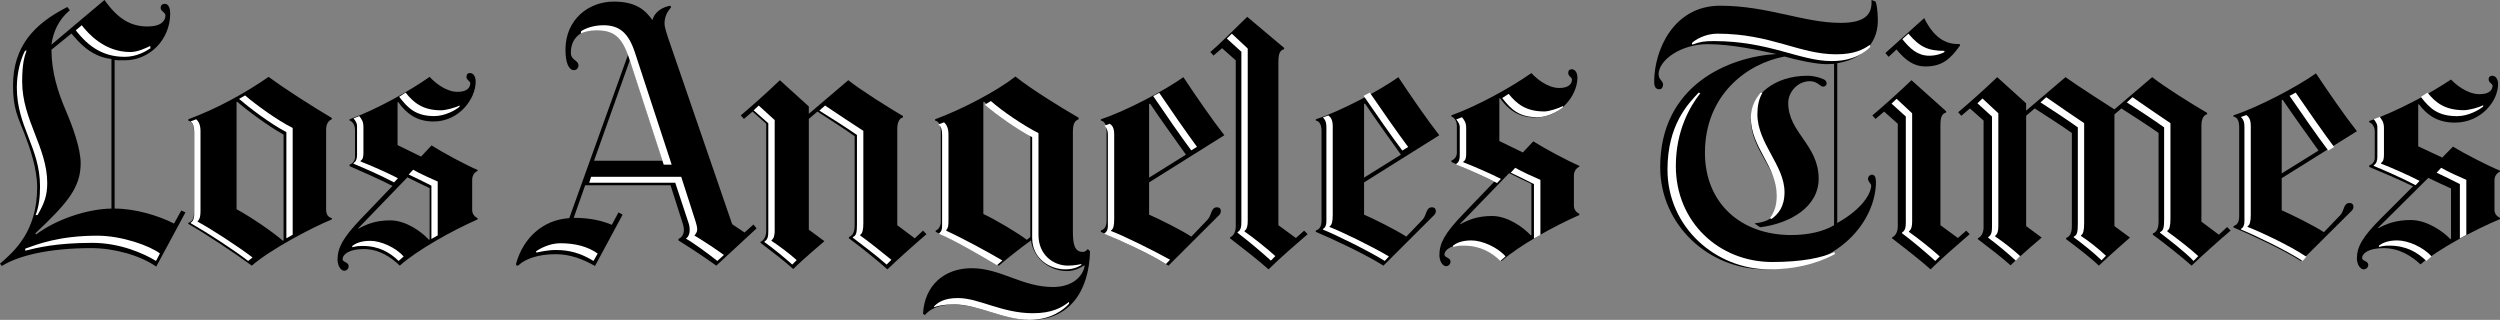 <?xml version="1.0" encoding="UTF-8"?>
<svg width="297px" height="38px" viewBox="0 0 297 38" version="1.1" xmlns="http://www.w3.org/2000/svg" xmlns:xlink="http://www.w3.org/1999/xlink">
    <rect x="0" y="0" width="297" height="38" fill="#808080" stroke="none"/>
    <title>color-LATimes</title>
    <g id="Page-1" stroke="none" stroke-width="1" fill="none" fill-rule="evenodd">
        <g id="color-LATimes" fill-rule="nonzero">
            <path d="M291.179,28.364 L291.179,22.392 C290.447,22.059 289.206,21.489 288.481,21.131 L282.506,27.066 L282.545,27.104 C283.449,26.629 284.549,26.139 286.399,26.139 C288.288,26.139 290.198,27.451 291.102,28.402 L291.179,28.364 Z M297,26.028 C293.993,27.289 289.667,29.588 287.556,31.407 C286.477,30.405 285.037,29.478 283.161,29.478 C281.403,29.478 280.617,30.09 280.617,30.665 C280.617,31.022 281.349,30.966 281.349,31.481 C281.349,31.718 281.138,32 280.81,32 C280.398,32 280,31.416 280,30.702 C280,29.366 280.614,28.193 282.815,25.991 L286.669,22.133 C285.078,21.349 282.757,20.373 281.466,19.832 L281.466,19.648 C281.84,19.544 282.121,19.184 282.121,18.756 L282.121,15.566 C282.121,15.216 281.929,14.676 281.466,14.528 L281.466,14.379 C284.704,13.266 288.828,11.041 291.179,9.445 C291.706,10.01 293.086,11.189 294.571,11.189 C295.823,11.189 296.114,10.608 296.114,10.187 C296.114,9.948 295.651,9.816 295.651,9.445 C295.651,9.128 295.828,9 296.075,9 C296.444,9 296.769,9.327 296.769,10.002 C296.769,12.005 294.768,14.565 291.641,14.565 C289.584,14.565 288.326,13.675 287.363,12.376 L287.286,12.413 L287.286,17.384 L290.138,18.72 L291.41,17.421 C292.744,18.234 295.526,19.671 296.999,20.277 L296.999,20.39 C296.71,20.506 296.343,20.834 296.343,21.428 L296.343,24.951 C296.343,25.454 296.729,25.768 296.999,25.879 L296.999,26.028" id="path17" fill="#000000"></path>
            <path d="M275.439,17.887 C274.384,16.415 272.349,13.585 271.18,11.849 L271.067,11.887 L271.067,20.604 L275.439,17.887 Z M280,15.585 L271.067,21.169 L271.067,24.981 C272.198,25.471 274.874,26.792 276.08,27.584 L278.002,25.584 C278.531,25.035 278.377,24.113 279.133,24.113 C279.397,24.113 279.586,24.264 279.586,24.566 C279.586,24.887 279.364,25.052 279.209,25.207 L273.366,31.019 C271.369,29.736 267.336,27.849 265.338,27.019 L265.338,26.868 C265.661,26.746 266.016,26.528 266.016,25.698 L266.016,15.095 C266.016,14.227 265.705,13.919 265.338,13.85 L265.338,13.699 C268.353,12.718 272.952,10.265 275.138,8.718 C276.646,10.981 278.567,13.774 280,15.585 Z M217.887,26.754 L217.887,7.585 C217.661,7.601 217.252,7.623 217.02,7.623 C215.725,7.623 213.477,7.132 212.007,6.717 C207.636,7.51 202.547,11.203 202.547,18.151 C202.547,24.109 206.781,27.923 212.799,27.923 C214.835,27.923 216.638,27.499 217.887,26.754 Z M223.088,2.454 C223.088,5.491 220.765,7.123 218.264,7.509 L218.264,26.49 C221.317,24.792 222.297,22.918 222.297,22.037 C222.297,21.846 221.92,21.589 221.92,21.244 C221.92,20.977 222.135,20.754 222.372,20.754 C222.716,20.754 222.862,21.056 222.862,21.622 C222.862,26.037 218.641,32 209.67,32 C202.94,32 197.232,26.675 197.232,19.849 C197.232,10.113 205.373,6.755 211.027,6.416 C208.955,5.962 205.645,5.245 202.886,5.245 C199.683,5.245 197.044,7.132 197.044,8.83 C197.044,9.472 197.572,9.585 197.572,10.038 C197.572,10.287 197.463,10.604 197.12,10.604 C196.592,10.604 196.517,10.111 196.517,9.699 C196.517,6 198.789,0.679 204.356,0.679 C210,0.679 214.284,2.717 218.679,2.717 C221.583,2.717 222.447,1.698 222.334,0 L222.825,0.189 C222.937,0.453 223.088,1.321 223.088,2.454 Z M181.931,27.923 L181.931,21.849 C181.215,21.51 180.001,20.93 179.292,20.566 L173.451,26.603 L173.488,26.642 C174.373,26.159 175.448,25.66 177.257,25.66 C179.104,25.66 180.972,26.995 181.856,27.962 L181.931,27.923 Z M187.622,25.547 C184.682,26.83 180.452,29.168 178.388,31.018 C177.333,29.999 175.924,29.056 174.091,29.056 C172.372,29.056 171.603,29.679 171.603,30.264 C171.603,30.627 172.32,30.57 172.32,31.094 C172.32,31.335 172.113,31.622 171.792,31.622 C171.39,31.622 171,31.028 171,30.301 C171,28.943 171.601,27.75 173.752,25.509 L177.521,21.585 C175.965,20.788 173.696,19.795 172.433,19.244 L172.433,19.057 C172.799,18.951 173.074,18.585 173.074,18.15 L173.074,14.905 C173.074,14.549 172.885,14 172.433,13.849 L172.433,13.698 C175.599,12.566 179.632,10.302 181.931,8.679 C182.446,9.253 183.796,10.453 185.248,10.453 C186.471,10.453 186.755,9.861 186.755,9.434 C186.755,9.191 186.303,9.056 186.303,8.679 C186.303,8.357 186.475,8.226 186.718,8.226 C187.078,8.226 187.396,8.558 187.396,9.245 C187.396,11.282 185.439,13.962 182.383,13.962 C180.371,13.962 179.141,12.981 178.199,11.66 L178.124,11.697 L178.124,16.754 L180.912,18.113 L182.156,16.792 C183.461,17.619 186.18,19.08 187.621,19.697 L187.621,19.812 C187.338,19.93 186.98,20.264 186.98,20.868 L186.98,24.452 C186.98,24.964 187.357,25.282 187.621,25.396 L187.621,25.547" id="path19" fill="#000000"></path>
            <path d="M166.428,18.375 C165.372,16.897 163.334,14.056 162.165,12.313 L162.052,12.351 L162.052,21.103 L166.428,18.375 Z M170.992,16.064 L162.052,21.67 L162.052,25.498 C163.184,25.989 165.862,27.316 167.069,28.111 L168.993,26.103 C169.522,25.552 169.368,24.626 170.125,24.626 C170.39,24.626 170.578,24.778 170.578,25.081 C170.578,25.403 170.356,25.569 170.2,25.724 L164.353,31.559 C162.353,30.272 158.317,28.377 156.318,27.544 L156.318,27.392 C156.641,27.27 156.996,27.051 156.996,26.217 L156.996,15.572 C156.996,14.7 156.685,14.391 156.318,14.322 L156.318,14.17 C159.336,13.185 163.939,10.723 166.126,9.169 C167.635,11.441 169.559,14.245 170.992,16.064 Z M140.889,18.375 C139.833,16.897 137.795,14.056 136.626,12.313 L136.513,12.351 L136.513,21.103 L140.889,18.375 Z M145.453,16.064 L136.513,21.67 L136.513,25.498 C137.645,25.989 140.323,27.316 141.53,28.111 L143.454,26.103 C143.983,25.552 143.829,24.626 144.586,24.626 C144.85,24.626 145.038,24.778 145.038,25.081 C145.038,25.403 144.817,25.569 144.661,25.724 L138.814,31.559 C136.815,30.272 132.779,28.377 130.779,27.544 L130.779,27.392 C131.102,27.27 131.458,27.051 131.458,26.217 L131.458,15.572 C131.458,14.7 131.145,14.391 130.779,14.322 L130.779,14.17 C133.797,13.185 138.399,10.723 140.587,9.169 C142.096,11.441 144.02,14.245 145.453,16.064 Z M122.404,28.15 L122.404,15.988 C120.933,15.154 118.519,13.487 116.897,12.086 L116.821,12.123 L116.821,25.421 C118.292,26.103 120.895,27.656 121.99,28.49 L122.404,28.15 Z M129.497,29.854 C129.375,34.665 126.992,38 122.517,38 C119.017,38 116.455,36.181 113.275,36.181 C111.423,36.181 110.403,36.784 109.88,37.431 L109.654,37.28 C109.842,33.795 112.286,31.862 115.425,31.862 C118.886,31.862 121.42,34.097 125.083,34.097 C127.422,34.097 128.629,32.847 128.855,31.597 L128.818,31.521 C128.327,31.823 127.686,32.202 126.742,32.202 C124.856,32.202 122.819,30.876 122.48,28.566 C121.579,29.196 119.556,30.778 118.67,31.558 C116.459,30.124 112.896,28.318 111.162,27.543 L111.162,27.391 C111.524,27.271 111.766,26.809 111.766,26.368 L111.766,15.534 C111.766,14.887 111.528,14.402 111.087,14.322 L111.087,14.17 C114.293,12.995 118.405,10.835 120.631,9.093 C122.561,10.626 126.074,12.792 128.138,13.98 L128.138,14.17 C127.686,14.359 127.459,14.662 127.459,15.685 L127.459,27.392 C127.459,28.895 127.585,29.93 128.667,29.93 C128.838,29.93 129.081,29.779 129.233,29.59 L129.497,29.854 Z M78.72,19.095 L74.835,7.123 L70.572,19.095 L78.72,19.095 Z M89.887,27.126 L85.096,31.559 C83.662,30.536 82.417,29.703 80.606,28.567 L80.606,28.377 C81.017,28.227 81.243,27.805 81.248,27.316 C81.25,27.101 81.206,26.86 81.134,26.635 L79.663,22.013 L69.516,22.013 L68.157,25.877 C70.254,25.877 71.663,26.278 72.684,26.71 L73.477,25.232 L73.967,25.499 L70.685,31.598 C69.312,30.814 67.762,30.196 66.007,30.196 C63.937,30.196 62.395,30.764 61.631,31.485 C61.478,31.629 61.239,31.574 61.33,31.257 C62.159,28.339 64.425,26.12 67.629,25.915 L74.646,6.403 C73.819,3.987 72.873,3.448 71.1,3.448 C69.439,3.448 67.818,4.205 67.818,6.251 C67.818,7.198 68.723,7.114 68.723,7.805 C68.723,8.046 68.516,8.335 68.195,8.335 C67.592,8.335 67.177,7.502 67.177,5.91 C67.177,2.311 69.931,0.19 72.911,0.19 C75.627,0.19 76.683,1.25 77.513,2.387 C77.777,1.327 78.821,0.812 79.625,0.682 L79.739,0.834 C79.235,1.461 78.946,2.008 78.946,2.804 C78.946,3.218 79.247,4.138 79.361,4.471 L86.982,26.635 L88.453,27.62 L89.509,26.673 L89.887,27.126 Z M51.04,28.452 L51.04,22.353 C50.323,22.013 49.109,21.43 48.4,21.065 L42.553,27.126 L42.59,27.165 C43.476,26.68 44.552,26.179 46.363,26.179 C48.211,26.179 50.08,27.519 50.965,28.491 L51.04,28.452 Z M56.736,26.066 C53.794,27.354 49.561,29.702 47.494,31.559 C46.438,30.536 45.029,29.589 43.194,29.589 C41.473,29.589 40.704,30.215 40.704,30.802 C40.704,31.166 41.421,31.109 41.421,31.635 C41.421,31.877 41.214,32.165 40.893,32.165 C40.49,32.165 40.101,31.569 40.101,30.839 C40.101,29.475 40.701,28.277 42.854,26.028 L46.627,22.087 C45.069,21.287 42.797,20.29 41.534,19.738 L41.534,19.55 C41.901,19.444 42.175,19.076 42.175,18.639 L42.175,15.381 C42.175,15.024 41.987,14.473 41.534,14.321 L41.534,14.169 C44.703,13.032 48.739,10.759 51.04,9.13 C51.556,9.707 52.907,10.911 54.36,10.911 C55.584,10.911 55.869,10.317 55.869,9.888 C55.869,9.644 55.416,9.509 55.416,9.13 C55.416,8.806 55.59,8.675 55.831,8.675 C56.192,8.675 56.51,9.009 56.51,9.698 C56.51,11.744 54.552,14.434 51.493,14.434 C49.479,14.434 48.249,13.449 47.306,12.123 L47.23,12.16 L47.23,17.238 L50.021,18.602 L51.267,17.276 C52.573,18.106 55.294,19.573 56.736,20.193 L56.736,20.307 C56.454,20.426 56.095,20.762 56.095,21.368 L56.095,24.966 C56.095,25.48 56.472,25.8 56.736,25.914 L56.736,26.066 Z M33.688,28.566 L33.688,15.988 C31.952,15.04 29.387,13.146 28.18,12.086 L28.104,12.123 L28.104,24.853 C29.764,25.763 32.254,27.43 33.612,28.603 L33.688,28.566 Z M39.421,26.066 C36.898,27.102 32.028,29.702 29.915,31.559 C27.689,29.93 24.436,27.785 22.37,26.596 L22.37,26.482 C22.898,26.293 23.049,25.876 23.049,25.231 L23.049,15.685 C23.049,14.806 22.823,14.473 22.37,14.322 L22.37,14.17 C25.841,12.882 29.123,11.063 31.914,9.13 C33.838,10.57 37.196,12.692 39.421,14.017 L39.421,14.169 C39.019,14.331 38.743,14.738 38.743,15.381 L38.743,24.853 C38.743,25.535 39.007,25.8 39.421,25.914 L39.421,26.066 L39.421,26.066 Z M13.241,24.778 L13.241,7.009 C10.766,6.737 9.319,4.962 8.488,3.978 L6.112,5.91 C6.124,8.606 6.89,10.96 7.809,13.109 C8.649,15.073 9.582,17.635 9.582,19.398 C9.582,22.3 7.997,24.133 4.187,27.733 L4.3,27.846 C6.564,26.141 10.2,24.83 13.241,24.778 Z M22.031,25.231 L18.56,31.672 C16.622,30.316 13.504,29.475 10.865,29.475 C5.659,29.475 2.075,30.422 0.227,31.597 L0,31.332 C1.651,29.88 4.414,27.549 4.414,22.239 C4.414,20.002 3.516,17.465 2.867,15.799 C2.114,13.867 1.547,12.887 1.547,10.191 C1.547,5.499 4.051,2.836 7.997,0.834 L8.299,1.212 C6.937,2.35 6.313,3.823 6.112,5.304 L12.411,0 C14.026,2.279 15.552,3.145 17.542,3.145 C19.174,3.145 19.654,2.434 19.654,1.856 C19.654,1.44 19.088,1.356 19.088,0.948 C19.088,0.56 19.354,0.455 19.578,0.455 C20.079,0.455 20.22,1.104 20.22,1.591 C20.22,4.787 17.692,7.161 14.863,7.161 C14.373,7.161 13.93,7.178 13.618,7.123 L13.618,24.778 C16.07,24.778 18.824,25.612 20.673,26.559 L21.54,25.006 L22.031,25.231 Z M265,27.392 C263.793,28.415 261.492,30.46 260.36,31.559 C259.304,30.612 257.116,28.868 255.758,27.884 L255.758,27.733 C256.15,27.6 256.437,27.223 256.437,26.331 L256.437,15.798 C255.343,15.003 253.192,13.639 252.023,12.881 L251.193,13.601 L251.193,26.86 L253.041,28.224 C253.041,28.224 250.476,30.46 249.344,31.559 C248.325,30.574 246.817,29.436 245.459,28.414 L245.459,28.263 C245.851,28.13 246.137,27.753 246.137,26.86 L246.137,15.798 C245.043,15.003 242.892,13.639 241.723,12.881 L240.705,13.752 L240.705,26.86 L242.553,28.224 C242.553,28.224 240.06,30.318 238.856,31.521 C237.724,30.498 236.479,29.574 234.97,28.414 L234.97,28.301 C235.394,28.127 235.649,27.617 235.649,27.013 L235.649,14.322 L234.027,12.882 L233.008,13.753 L232.63,13.336 C233.762,12.388 235.649,10.722 237.271,9.168 L240.704,12.275 L240.704,13.146 L245.381,9.168 C246.852,10.229 251.191,12.995 251.191,12.995 L255.68,9.168 C257.113,10.305 260.394,12.351 262.206,13.412 L262.206,13.563 C261.603,13.726 261.527,14.511 261.527,14.928 L261.527,26.331 L263.602,27.884 L264.583,26.975 L265,27.392" id="path21" fill="#000000"></path>
            <path d="M232.866,5.384 C231.657,7.095 230.674,7.894 228.709,7.894 C227.386,7.894 226.366,7.171 225.308,5.878 L224.363,6.753 L223.985,6.297 L228.596,2.152 C229.919,4.852 231.506,5.27 232.79,5.232 L232.866,5.384 Z M234,27.818 C232.677,28.958 230.558,30.793 229.351,32 C228.218,30.973 226.289,29.476 224.779,28.311 L224.779,28.198 C225.202,28.024 225.458,27.512 225.458,26.905 L225.458,14.7 L223.833,13.255 L222.813,14.13 L222.434,13.711 C223.569,12.76 225.457,11.088 227.083,9.529 L231.202,13.217 L231.202,13.369 C230.711,13.521 230.522,13.83 230.522,14.967 L230.522,26.753 L232.601,28.274 L233.584,27.4 L234,27.818 Z M155.35,27.818 C154.027,28.958 151.908,30.793 150.702,32 C149.567,30.973 147.639,29.476 146.128,28.311 L146.128,28.198 C146.553,28.024 146.808,27.512 146.808,26.905 L146.808,7.171 L145.183,5.727 L144.162,6.601 L143.785,6.182 C144.919,5.232 146.544,3.559 148.169,2 L152.553,5.688 L152.553,5.84 C152.062,5.992 151.873,6.302 151.873,7.437 L151.873,26.753 L153.952,28.274 L154.935,27.4 L155.35,27.818 Z M110.072,27.818 C108.863,28.844 106.557,30.897 105.423,32 C104.365,31.05 102.211,29.3 100.85,28.311 L100.85,28.16 C101.243,28.026 101.531,27.649 101.531,26.753 L101.531,16.183 C100.435,15.384 98.28,14.015 97.109,13.255 L96.088,14.129 L96.088,27.285 L97.94,28.653 C97.94,28.653 95.443,30.754 94.236,31.962 C93.102,30.935 91.854,30.008 90.344,28.844 L90.344,28.731 C90.768,28.555 91.024,28.044 91.024,27.437 L91.024,14.7 L89.399,13.255 L88.378,14.13 L88,13.711 C89.134,12.76 91.024,11.088 92.649,9.529 L96.088,12.647 L96.088,13.521 L100.775,9.529 C102.211,10.67 105.461,12.723 107.275,13.787 L107.275,13.939 C106.671,14.103 106.595,14.89 106.595,15.309 L106.595,26.753 L108.674,28.312 L109.656,27.4 L110.072,27.818" id="path23" fill="#000000"></path>
            <path d="M295,12.656 L295,12.498 C294.456,12.793 293.273,13.09 292.728,13.09 C290.483,13.09 289.361,12.222 288.382,11 L287.599,11.512 C288.656,12.892 289.635,13.799 291.906,13.799 C293.199,13.799 294.49,13.09 295,12.656 Z M287.443,21.487 C286.151,20.817 283.997,19.871 282.862,19.437 L282.862,19.358 C283.154,19.189 283.214,18.845 283.214,18.372 L283.214,15.218 C283.214,14.509 282.972,14.24 282.705,13.878 L282,14.154 C282.239,14.45 282.431,14.755 282.431,15.061 L282.431,18.609 C282.431,19.122 282.314,19.437 282,19.634 L282,19.713 C283.254,20.226 285.329,21.132 286.973,22 L287.443,21.487" id="path25" fill="#FFFFFF"></path>
            <path d="M293,27.905 L293,21.367 C292.324,21.086 290.739,20.361 290.01,19.935 L289.475,20.516 C290.24,20.864 291.467,21.483 292.234,21.87 L292.234,28.33 L293,27.905 Z M277.289,17.46 C276.101,15.874 273.916,12.741 272.728,11 L272,11.387 C273.265,13.244 275.449,16.376 276.599,17.886 L277.289,17.46 Z M288.861,30.458 C287.903,29.374 286.102,28.562 284.799,28.562 C283.612,28.562 282.96,28.91 282.615,29.182 L282.615,29.336 C283.254,29.174 283.535,29.182 283.879,29.182 C285.872,29.182 287.213,29.994 288.248,31 L288.861,30.458" id="path27" fill="#FFFFFF"></path>
            <path d="M274,30.499 C271.86,29.074 268.404,27.495 267.015,26.956 L267.015,26.879 C267.296,26.714 267.39,26.285 267.39,25.491 L267.39,14.977 C267.39,14.13 267.127,13.86 266.864,13.668 L266.225,13.9 C266.461,14.14 266.639,14.4 266.639,15.093 L266.639,26.301 C266.639,26.739 266.489,27.071 266.225,27.187 L266.225,27.263 C267.916,27.957 271.672,29.767 273.55,31 L274,30.499 Z M261.154,30.423 C260.254,29.576 258.338,28.112 257.474,27.495 L257.474,27.418 C257.755,27.253 257.849,26.786 257.849,25.992 L257.849,14.63 C256.535,13.745 254.657,12.473 253.343,11.549 L252.667,12.166 C253.943,12.974 255.972,14.323 257.099,15.131 L257.099,26.032 C257.099,26.994 257.024,27.418 256.611,27.572 L256.611,27.649 C257.55,28.381 259.625,29.949 260.592,31 L261.154,30.423 Z M250.188,30.384 C249.287,29.536 248.122,28.612 247.221,28.034 L247.221,27.957 C247.501,27.792 247.597,27.326 247.597,26.532 L247.597,14.63 C246.282,13.745 244.404,12.473 243.09,11.549 L242.414,12.166 C243.69,12.974 245.719,14.323 246.846,15.131 L246.846,26.571 C246.846,27.533 246.771,27.957 246.358,28.112 L246.358,28.188 C247.296,28.881 248.686,29.96 249.663,30.923 L250.188,30.384 Z M230.995,6.195 L230.995,6.041 C229.041,6.041 228.065,5.579 226.714,4 L226,4.655 C226.901,5.772 227.805,6.619 229.192,6.619 C230.056,6.619 230.695,6.349 230.995,6.195" id="path29" fill="#FFFFFF"></path>
            <path d="M240,30.426 C239.134,29.622 237.93,28.703 237.026,28.089 L237.026,28.013 C237.301,27.812 237.403,27.439 237.403,26.864 L237.403,13.46 L235.52,11.697 L234.918,12.272 L236.65,13.843 L236.65,26.902 C236.65,27.515 236.6,27.922 236.198,28.166 L236.198,28.243 C237.289,29.047 238.607,30.158 239.473,30.962 L240,30.426 Z M230.437,30.464 C229.572,29.66 227.69,28.167 226.786,27.553 L226.786,27.476 C227.061,27.276 227.163,26.902 227.163,26.327 L227.163,13.46 L225.318,11.736 L224.716,12.311 L226.41,13.843 L226.41,26.367 C226.41,26.978 226.36,27.386 225.958,27.63 L225.958,27.707 C227.05,28.511 229.045,30.196 229.91,31 L230.437,30.464 Z M222.194,5.57 L222.119,5.341 C221.366,5.876 220.312,6.451 218.128,6.451 C213.745,6.451 210.411,4 204.011,4 C202.581,4 201.377,4.727 201,5.11 L201.037,5.302 C201.979,4.957 202.475,4.88 203.598,4.88 C210.186,4.88 213.821,7.255 217.601,7.255 C220.237,7.255 221.591,6.183 222.194,5.57" id="path31" fill="#FFFFFF"></path>
            <path d="M218,30.177 L217.924,29.95 C216.495,30.598 214.142,31.126 210.551,31.126 C204.209,31.126 199.09,26.369 199.09,19.734 C199.09,15.556 200.728,12.698 201.994,11.076 L201.803,11 C200.504,12.367 198.097,14.873 198.097,20.151 C198.097,26.967 203.792,32 210.207,32 C214.294,32 216.969,30.747 218,30.177 Z M185.682,12.747 L185.682,12.595 C185.152,12.879 183.998,13.241 183.466,13.241 C181.276,13.241 180.181,12.33 179.226,11.152 L178.462,11.646 C179.494,12.975 180.449,13.924 182.664,13.924 C183.925,13.924 185.186,13.165 185.682,12.747 Z M178.31,21.253 C177.049,20.607 174.947,19.696 173.84,19.278 L173.84,19.202 C174.126,19.04 174.183,18.708 174.183,18.253 L174.183,15.215 C174.183,14.532 173.948,14.273 173.687,13.924 L173,14.19 C173.233,14.475 173.42,14.769 173.42,15.063 L173.42,18.481 C173.42,18.975 173.306,19.278 173,19.469 L173,19.544 C174.222,20.038 176.247,20.911 177.851,21.747 L178.31,21.253" id="path33" fill="#FFFFFF"></path>
            <path d="M183,27.905 L183,21.367 C182.324,21.086 180.739,20.361 180.01,19.935 L179.474,20.516 C180.24,20.864 181.467,21.483 182.233,21.87 L182.233,28.33 L183,27.905 Z M167.288,17.46 C166.099,15.874 163.916,12.741 162.728,11 L162,11.387 C163.265,13.244 165.448,16.376 166.598,17.886 L167.288,17.46 Z M178.861,30.458 C177.903,29.374 176.102,28.562 174.799,28.562 C173.612,28.562 172.96,28.91 172.615,29.182 L172.615,29.336 C173.254,29.174 173.535,29.182 173.879,29.182 C175.872,29.182 177.213,29.994 178.247,31 L178.861,30.458" id="path35" fill="#FFFFFF"></path>
            <path d="M165,30.462 C162.852,29.195 159.348,27.505 157.953,26.967 L157.953,26.89 C158.235,26.726 158.329,26.298 158.329,25.507 L158.329,15.023 C158.329,14.178 158.066,13.909 157.802,13.717 L157.162,13.948 C157.397,14.188 157.576,14.447 157.576,15.139 L157.576,26.315 C157.576,26.751 157.426,27.082 157.162,27.198 L157.162,27.274 C158.857,27.966 162.664,29.848 164.51,31 L165,30.462 Z M151.508,30.424 C150.642,29.617 148.758,28.12 147.853,27.505 L147.853,27.428 C148.128,27.227 148.23,26.852 148.23,26.276 L148.23,5.767 L146.346,4 L145.743,4.576 L147.476,6.15 L147.476,26.315 C147.476,26.928 147.427,27.337 147.024,27.582 L147.024,27.659 C148.117,28.465 150.114,30.155 150.981,30.961 L151.508,30.424 Z M142.2,17.442 C141.033,15.868 138.885,12.757 137.716,11.028 L137,11.413 C138.243,13.256 140.392,16.366 141.523,17.865 L142.2,17.442" id="path37" fill="#FFFFFF"></path>
            <path d="M139,30.852 C136.865,29.666 133.379,27.962 131.992,27.443 L131.992,27.37 C132.272,27.212 132.367,26.8 132.367,26.036 L132.367,15.963 C132.367,15.149 132.105,14.889 131.842,14.704 L131.205,14.927 C131.439,15.158 131.617,15.408 131.617,16.075 L131.617,26.852 C131.617,27.273 131.467,27.592 131.205,27.703 L131.205,27.777 C132.892,28.444 136.639,30.184 138.513,31.37 L139,30.852 Z M128.469,31.481 L128.469,31.37 C128.234,31.41 127.678,31.555 126.857,31.555 C125.15,31.555 123.372,30.282 123.372,27.925 L123.372,15.815 C121.685,14.963 119.136,13.26 117.712,12 L117,12.444 C118.349,13.592 120.823,15.37 122.622,16.296 L122.622,28.259 C122.622,30.73 124.721,32 126.557,32 C127.682,32 128.273,31.596 128.469,31.481" id="path39" fill="#FFFFFF"></path>
            <path d="M119.082,30.941 C117.339,29.927 114.612,28.424 112.414,27.411 L112.414,27.335 C112.642,27.109 112.68,26.81 112.68,26.133 L112.68,15.994 C112.68,15.281 112.49,14.831 112.149,14.53 L111.467,14.793 C111.823,14.988 111.922,15.468 111.922,16.07 L111.922,26.81 C111.922,27.237 111.868,27.488 111.581,27.711 L111.581,27.786 C113.437,28.574 116.43,30.302 118.439,31.504 L119.082,30.941 Z M127,36.086 L127,35.86 C126.17,36.526 124.992,37.211 122.719,37.211 C119.006,37.211 116.305,35.409 113.816,35.409 C112.187,35.409 111.467,35.898 110.975,36.386 L110.975,36.498 C111.467,36.311 112.149,36.161 113.361,36.161 C116.203,36.161 119.181,38 122.302,38 C124.916,38 126.432,36.724 127,36.086 Z M105.898,30.865 C104.876,30.039 103.058,28.574 102.186,27.974 L102.186,27.899 C102.469,27.738 102.565,27.283 102.565,26.509 L102.565,15.543 C101.239,14.68 99.345,13.441 98.019,12.539 L97.337,13.141 C98.625,13.929 100.671,15.244 101.807,16.032 L101.807,26.66 C101.807,27.598 101.731,28.011 101.315,28.162 L101.315,28.237 C102.262,28.95 104.193,30.416 105.33,31.428 L105.898,30.865 Z M94.647,30.903 C93.776,30.115 92.564,29.213 91.654,28.612 L91.654,28.537 C91.931,28.34 92.033,27.974 92.033,27.41 L92.033,14.267 L90.139,12.539 L89.533,13.103 L91.275,14.643 L91.275,27.448 C91.275,28.049 91.226,28.448 90.821,28.688 L90.821,28.762 C91.919,29.551 93.245,30.64 94.117,31.428 L94.647,30.903 Z M79.796,19.562 L75.44,6.268 C74.665,3.903 73.584,2.963 71.576,3.001 C70.44,3.022 69.468,3.398 69.038,3.715 L69,3.977 C69.378,3.789 70.099,3.601 70.818,3.601 C72.864,3.601 73.879,4.28 74.758,6.981 L78.849,19.562 L79.796,19.562" id="path41" fill="#FFFFFF"></path>
            <path d="M86,30.291 C85.142,29.657 83.389,28.501 82.494,27.979 C82.643,27.829 82.83,27.568 82.83,27.231 C82.83,27.015 82.725,26.591 82.643,26.336 L80.928,21 L70.224,21 L70,21.709 L80.219,21.709 L81.823,26.56 C81.922,26.859 81.935,27.119 81.935,27.343 C81.935,28.087 81.487,28.351 81.487,28.351 C82.419,28.874 84.135,30.142 85.217,31 L86,30.291" id="path43" fill="#FFFFFF"></path>
            <path d="M71,30.12 C69.824,29.279 68.308,28.897 66.563,28.897 C65.236,28.897 64.06,29.585 63.681,29.853 L63.719,30.006 C64.115,29.926 65.046,29.7 66.033,29.7 C67.739,29.7 69.066,30.12 70.507,31 L71,30.12 Z M54.59,12.683 L54.59,12.53 C54.063,12.816 52.917,13.103 52.39,13.103 C50.216,13.103 49.129,12.186 48.181,11 L47.423,11.497 C48.447,12.836 49.394,13.791 51.594,13.791 C52.846,13.792 54.097,13.103 54.59,12.683 Z M47.271,21.172 C46.02,20.522 43.934,19.605 42.834,19.184 L42.834,19.107 C43.118,18.944 43.176,18.61 43.176,18.151 L43.176,15.092 C43.176,14.404 42.942,14.143 42.683,13.792 L42,14.06 C42.231,14.346 42.417,14.642 42.417,14.939 L42.417,18.381 C42.417,18.878 42.304,19.184 42,19.375 L42,19.451 C43.214,19.949 45.223,20.828 46.816,21.67 L47.271,21.172" id="path45" fill="#FFFFFF"></path>
            <path d="M52,27.969 L52,21.565 C51.339,21.29 49.79,20.58 49.079,20.163 L48.554,20.732 C49.303,21.072 50.501,21.679 51.251,22.057 L51.251,28.385 L52,27.969 Z M47.955,30.469 C47.018,29.407 45.258,28.612 43.985,28.612 C42.824,28.612 42.187,28.953 41.849,29.219 L41.849,29.37 C42.474,29.212 42.748,29.219 43.086,29.219 C45.033,29.219 46.344,30.015 47.356,31 L47.955,30.469 Z M34.77,27.892 L34.77,15.2 C32.935,14.292 30.35,12.397 29.114,11.336 L28.402,11.752 C29.489,12.7 32.111,14.708 34.021,15.693 L34.021,28.309 L34.77,27.892 Z M17.877,5.728 L17.84,5.462 C17.318,5.718 16.355,6.182 15.48,6.182 C12.385,6.182 10.432,3.931 9.712,3 L9,3.606 C10.17,5.072 11.833,6.751 14.806,6.751 C16.228,6.751 17.357,6.092 17.877,5.728" id="path47" fill="#FFFFFF"></path>
            <path d="M30,30.589 C28.296,29.283 25.197,27.269 23.484,26.336 L23.484,26.261 C23.717,26.067 23.819,25.73 23.819,25.104 L23.819,15.552 C23.819,14.91 23.633,14.433 23.298,14.171 L22.628,14.433 C22.963,14.619 23.075,15.137 23.075,15.664 L23.075,25.514 C23.075,25.925 22.931,26.305 22.665,26.447 L22.665,26.522 C24.829,27.757 27.759,29.676 29.479,31 L30,30.589 Z M5.612,21.746 C5.612,17.519 2.633,14.239 2.633,9.694 C2.633,7.648 2.881,6.768 3.154,6 L2.968,6.037 C2.451,7.033 2,8.654 2,10.403 C2,15.032 4.755,17.566 4.755,22.119 C4.755,23.423 4.634,24.513 4.234,25.552 L4.458,25.552 C5.249,24.189 5.612,23.256 5.612,21.746" id="path49" fill="#FFFFFF"></path>
            <path d="M19,30.108 C17.747,29.178 14.47,28 11.562,28 C6.945,28 4.325,29.062 3,29.54 L3,29.783 C4.366,29.437 6.66,28.851 10.981,28.851 C14.293,28.851 17.132,30.141 18.535,31 L19,30.108" id="path51" fill="#FFFFFF"></path>
            <path d="M217,9.912 C217,10.178 216.766,10.292 216.567,10.292 C216.229,10.292 215.939,9.646 214.996,9.646 C213.608,9.646 212.441,10.887 212.441,12.228 C212.441,15.76 216.057,17.2 216.057,21.228 C216.057,24.605 212.635,26.556 209.1,27 L208.432,26.544 C210.369,26.301 211.302,25.668 211.302,23.392 C211.302,20.316 208,17.82 208,14.203 C208,11.275 210.83,9 214.721,9 C215.478,9 216.236,9.219 216.647,9.418 C216.882,9.532 217,9.684 217,9.912" id="path53" fill="#000000"></path>
            <path d="M212,22.824 C212,19.633 208.778,17.046 208.778,13.564 C208.778,12.607 208.946,11.756 209.371,11.038 L209.185,11 C208.778,11.421 208,12.53 208,13.946 C208,17.537 211.074,19.693 211.074,23.244 C211.074,24.431 210.778,25.235 210.259,25.923 L210.481,26 C211.223,25.426 212,24.622 212,22.824" id="path55" fill="#FFFFFF"></path>
        </g>
    </g>
</svg>